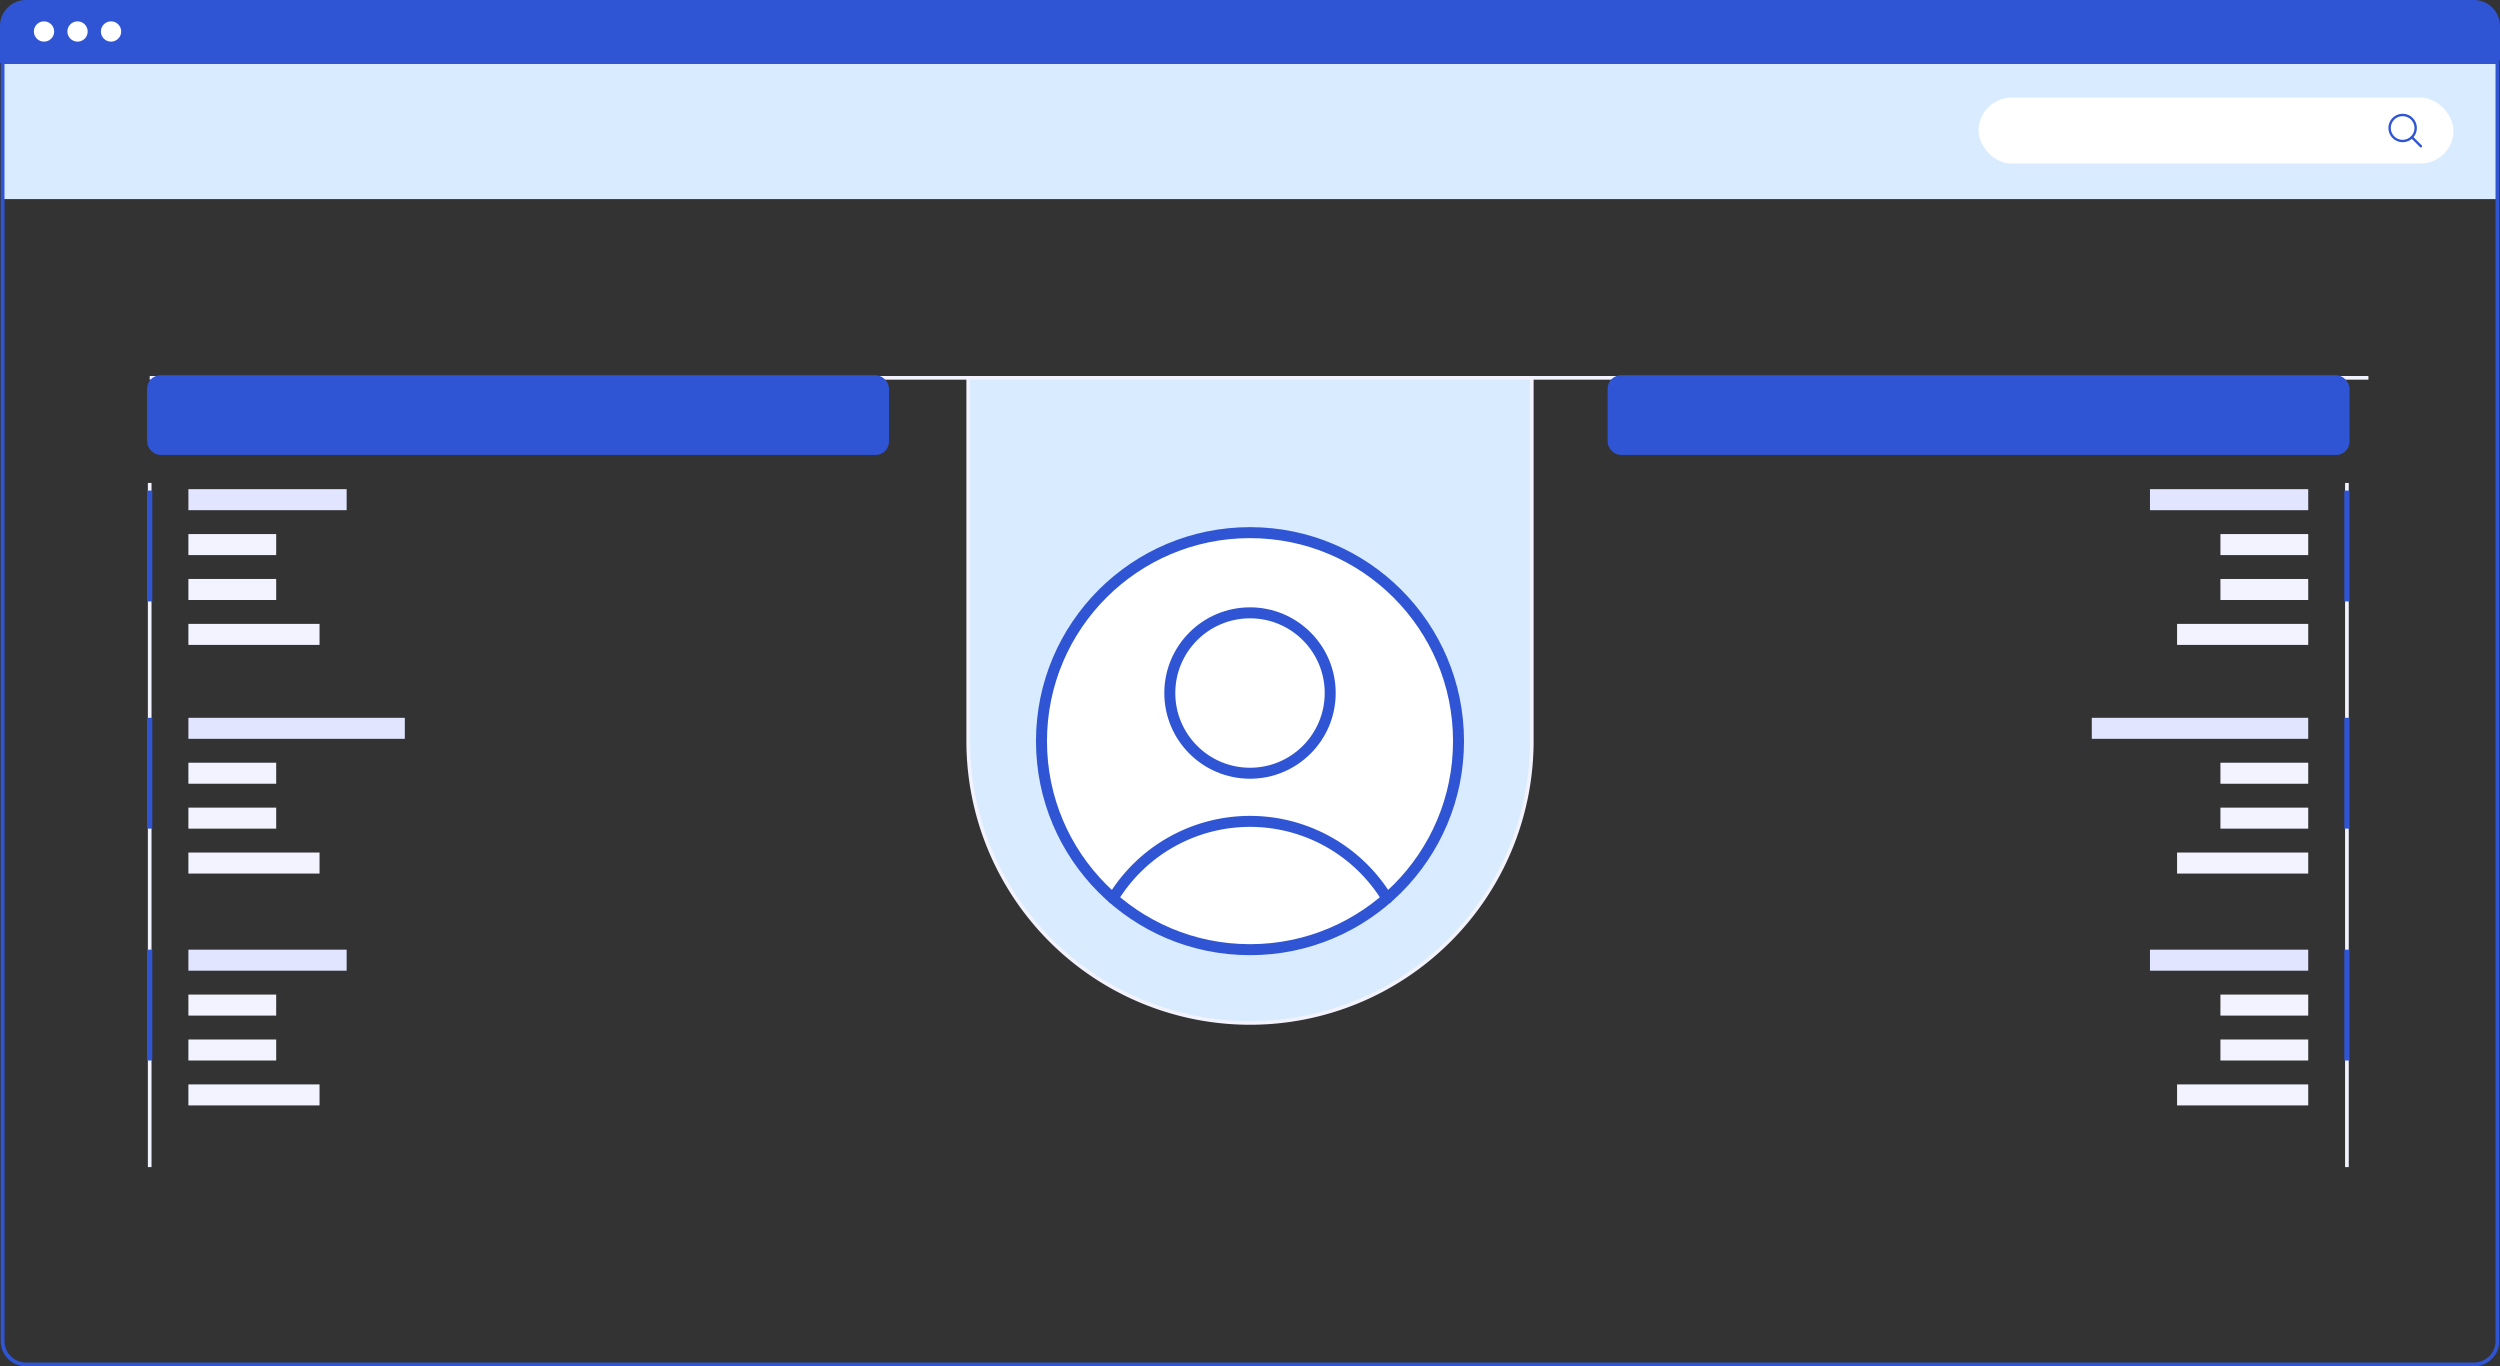 <svg xmlns="http://www.w3.org/2000/svg" viewBox="0 0 682.531 373.025"><rect x="0" y="0" width="682.531" height="373.025" fill="#333333" stroke="none"/><title>用户资料</title><g id="图层_2" data-name="图层 2"><g id="图层_1-2" data-name="图层 1"><rect x="0.706" y="16.954" width="681.12" height="37.399" style="fill:#d9ebff"/><path d="M.706,16.954h681.12a0,0,0,0,1,0,0V366.107a6.4,6.4,0,0,1-6.4,6.4H7.108a6.4,6.4,0,0,1-6.4-6.4V16.954A0,0,0,0,1,.706,16.954Z" style="fill:none;stroke:#3055d4;stroke-miterlimit:10;stroke-width:1.03px"/><path d="M.706.706h681.12a0,0,0,0,1,0,0v9.382a6.4,6.4,0,0,1-6.4,6.4H7.108a6.4,6.4,0,0,1-6.4-6.4V.706A0,0,0,0,1,.706.706Z" transform="translate(682.531 17.195) rotate(180)" style="fill:#3055d4;stroke:#3055d4;stroke-miterlimit:10;stroke-width:1.411px"/><circle cx="12.018" cy="8.598" r="2.77" style="fill:#fff"/><circle cx="21.168" cy="8.598" r="2.77" style="fill:#fff"/><circle cx="30.317" cy="8.598" r="2.77" style="fill:#fff"/><rect x="540.173" y="26.653" width="129.652" height="18" rx="9" style="fill:#fff"/><circle cx="655.95" cy="34.943" r="3.563" style="fill:none;stroke:#2f55d4;stroke-linecap:round;stroke-linejoin:round;stroke-width:0.657px"/><line x1="660.934" y1="39.926" x2="658.468" y2="37.461" style="fill:none;stroke:#2f55d4;stroke-linecap:round;stroke-linejoin:round;stroke-width:0.657px"/><line x1="418.194" y1="103.154" x2="646.608" y2="103.154" style="fill:none;stroke:#f2f3fe;stroke-miterlimit:10"/><path d="M264.338,103.154v99.19a76.928,76.928,0,1,0,153.856,0v-99.19Z" style="fill:#d9ebff;stroke:#f2f3fe;stroke-miterlimit:10"/><line x1="40.869" y1="103.154" x2="264.338" y2="103.154" style="fill:none;stroke:#f2f3fe;stroke-miterlimit:10"/><rect x="40.869" y="103.154" width="201.13" height="20.348" rx="2.935" style="fill:#3055d4;stroke:#3055d4;stroke-miterlimit:10;stroke-width:1.411px"/><rect x="439.608" y="103.154" width="201.13" height="20.348" rx="2.935" style="fill:#3055d4;stroke:#3055d4;stroke-miterlimit:10;stroke-width:1.411px"/><line x1="40.869" y1="131.85" x2="40.869" y2="318.633" style="fill:none;stroke:#f2f3fe;stroke-miterlimit:10"/><line x1="40.869" y1="133.937" x2="40.869" y2="164.198" style="fill:none;stroke:#3055d4;stroke-miterlimit:10;stroke-width:1.411px"/><line x1="40.869" y1="195.972" x2="40.869" y2="226.232" style="fill:none;stroke:#3055d4;stroke-miterlimit:10;stroke-width:1.411px"/><line x1="40.869" y1="259.272" x2="40.869" y2="289.533" style="fill:none;stroke:#3055d4;stroke-miterlimit:10;stroke-width:1.411px"/><rect x="51.435" y="133.546" width="43.204" height="5.739" style="fill:#e1e5ff"/><rect x="51.435" y="145.807" width="23.967" height="5.739" style="fill:#f2f3fe"/><rect x="51.435" y="158.067" width="23.967" height="5.739" style="fill:#f2f3fe"/><rect x="51.435" y="170.328" width="35.804" height="5.739" style="fill:#f2f3fe"/><rect x="51.435" y="195.972" width="59.086" height="5.739" style="fill:#e1e5ff"/><rect x="51.435" y="208.232" width="23.967" height="5.739" style="fill:#f2f3fe"/><rect x="51.435" y="220.493" width="23.967" height="5.739" style="fill:#f2f3fe"/><rect x="51.435" y="232.754" width="35.804" height="5.739" style="fill:#f2f3fe"/><rect x="51.435" y="259.272" width="43.204" height="5.739" style="fill:#e1e5ff"/><rect x="51.435" y="271.533" width="23.967" height="5.739" style="fill:#f2f3fe"/><rect x="51.435" y="283.794" width="23.967" height="5.739" style="fill:#f2f3fe"/><rect x="51.435" y="296.055" width="35.804" height="5.739" style="fill:#f2f3fe"/><line x1="640.738" y1="131.85" x2="640.738" y2="318.633" style="fill:none;stroke:#f2f3fe;stroke-miterlimit:10"/><line x1="640.738" y1="133.937" x2="640.738" y2="164.198" style="fill:none;stroke:#3055d4;stroke-miterlimit:10;stroke-width:1.411px"/><line x1="640.738" y1="195.972" x2="640.738" y2="226.232" style="fill:none;stroke:#3055d4;stroke-miterlimit:10;stroke-width:1.411px"/><line x1="640.738" y1="259.272" x2="640.738" y2="289.533" style="fill:none;stroke:#3055d4;stroke-miterlimit:10;stroke-width:1.411px"/><rect x="586.969" y="133.546" width="43.204" height="5.739" transform="translate(1217.141 272.831) rotate(-180)" style="fill:#e1e5ff"/><rect x="606.206" y="145.807" width="23.967" height="5.739" transform="translate(1236.378 297.352) rotate(-180)" style="fill:#f2f3fe"/><rect x="606.206" y="158.067" width="23.967" height="5.739" transform="translate(1236.378 321.874) rotate(-180)" style="fill:#f2f3fe"/><rect x="594.369" y="170.328" width="35.804" height="5.739" transform="translate(1224.541 346.396) rotate(-180)" style="fill:#f2f3fe"/><rect x="571.086" y="195.972" width="59.086" height="5.739" transform="translate(1201.259 397.682) rotate(-180)" style="fill:#e1e5ff"/><rect x="606.206" y="208.232" width="23.967" height="5.739" transform="translate(1236.378 422.204) rotate(-180)" style="fill:#f2f3fe"/><rect x="606.206" y="220.493" width="23.967" height="5.739" transform="translate(1236.378 446.726) rotate(-180)" style="fill:#f2f3fe"/><rect x="594.369" y="232.754" width="35.804" height="5.739" transform="translate(1224.541 471.247) rotate(-180)" style="fill:#f2f3fe"/><rect x="586.969" y="259.272" width="43.204" height="5.739" transform="translate(1217.141 524.283) rotate(-180)" style="fill:#e1e5ff"/><rect x="606.206" y="271.533" width="23.967" height="5.739" transform="translate(1236.378 548.805) rotate(-180)" style="fill:#f2f3fe"/><rect x="606.206" y="283.794" width="23.967" height="5.739" transform="translate(1236.378 573.327) rotate(-180)" style="fill:#f2f3fe"/><rect x="594.369" y="296.055" width="35.804" height="5.739" transform="translate(1224.541 597.849) rotate(-180)" style="fill:#f2f3fe"/><circle cx="341.266" cy="202.344" r="56.928" style="fill:#fff;stroke:#2f55d4;stroke-linecap:round;stroke-linejoin:round;stroke-width:3px"/><circle cx="341.266" cy="189.206" r="21.896" style="fill:none;stroke:#2f55d4;stroke-linecap:round;stroke-linejoin:round;stroke-width:3px"/><path d="M303.868,245.259a43.791,43.791,0,0,1,74.8,0" style="fill:none;stroke:#2f55d4;stroke-linecap:round;stroke-linejoin:round;stroke-width:3px"/></g></g></svg>